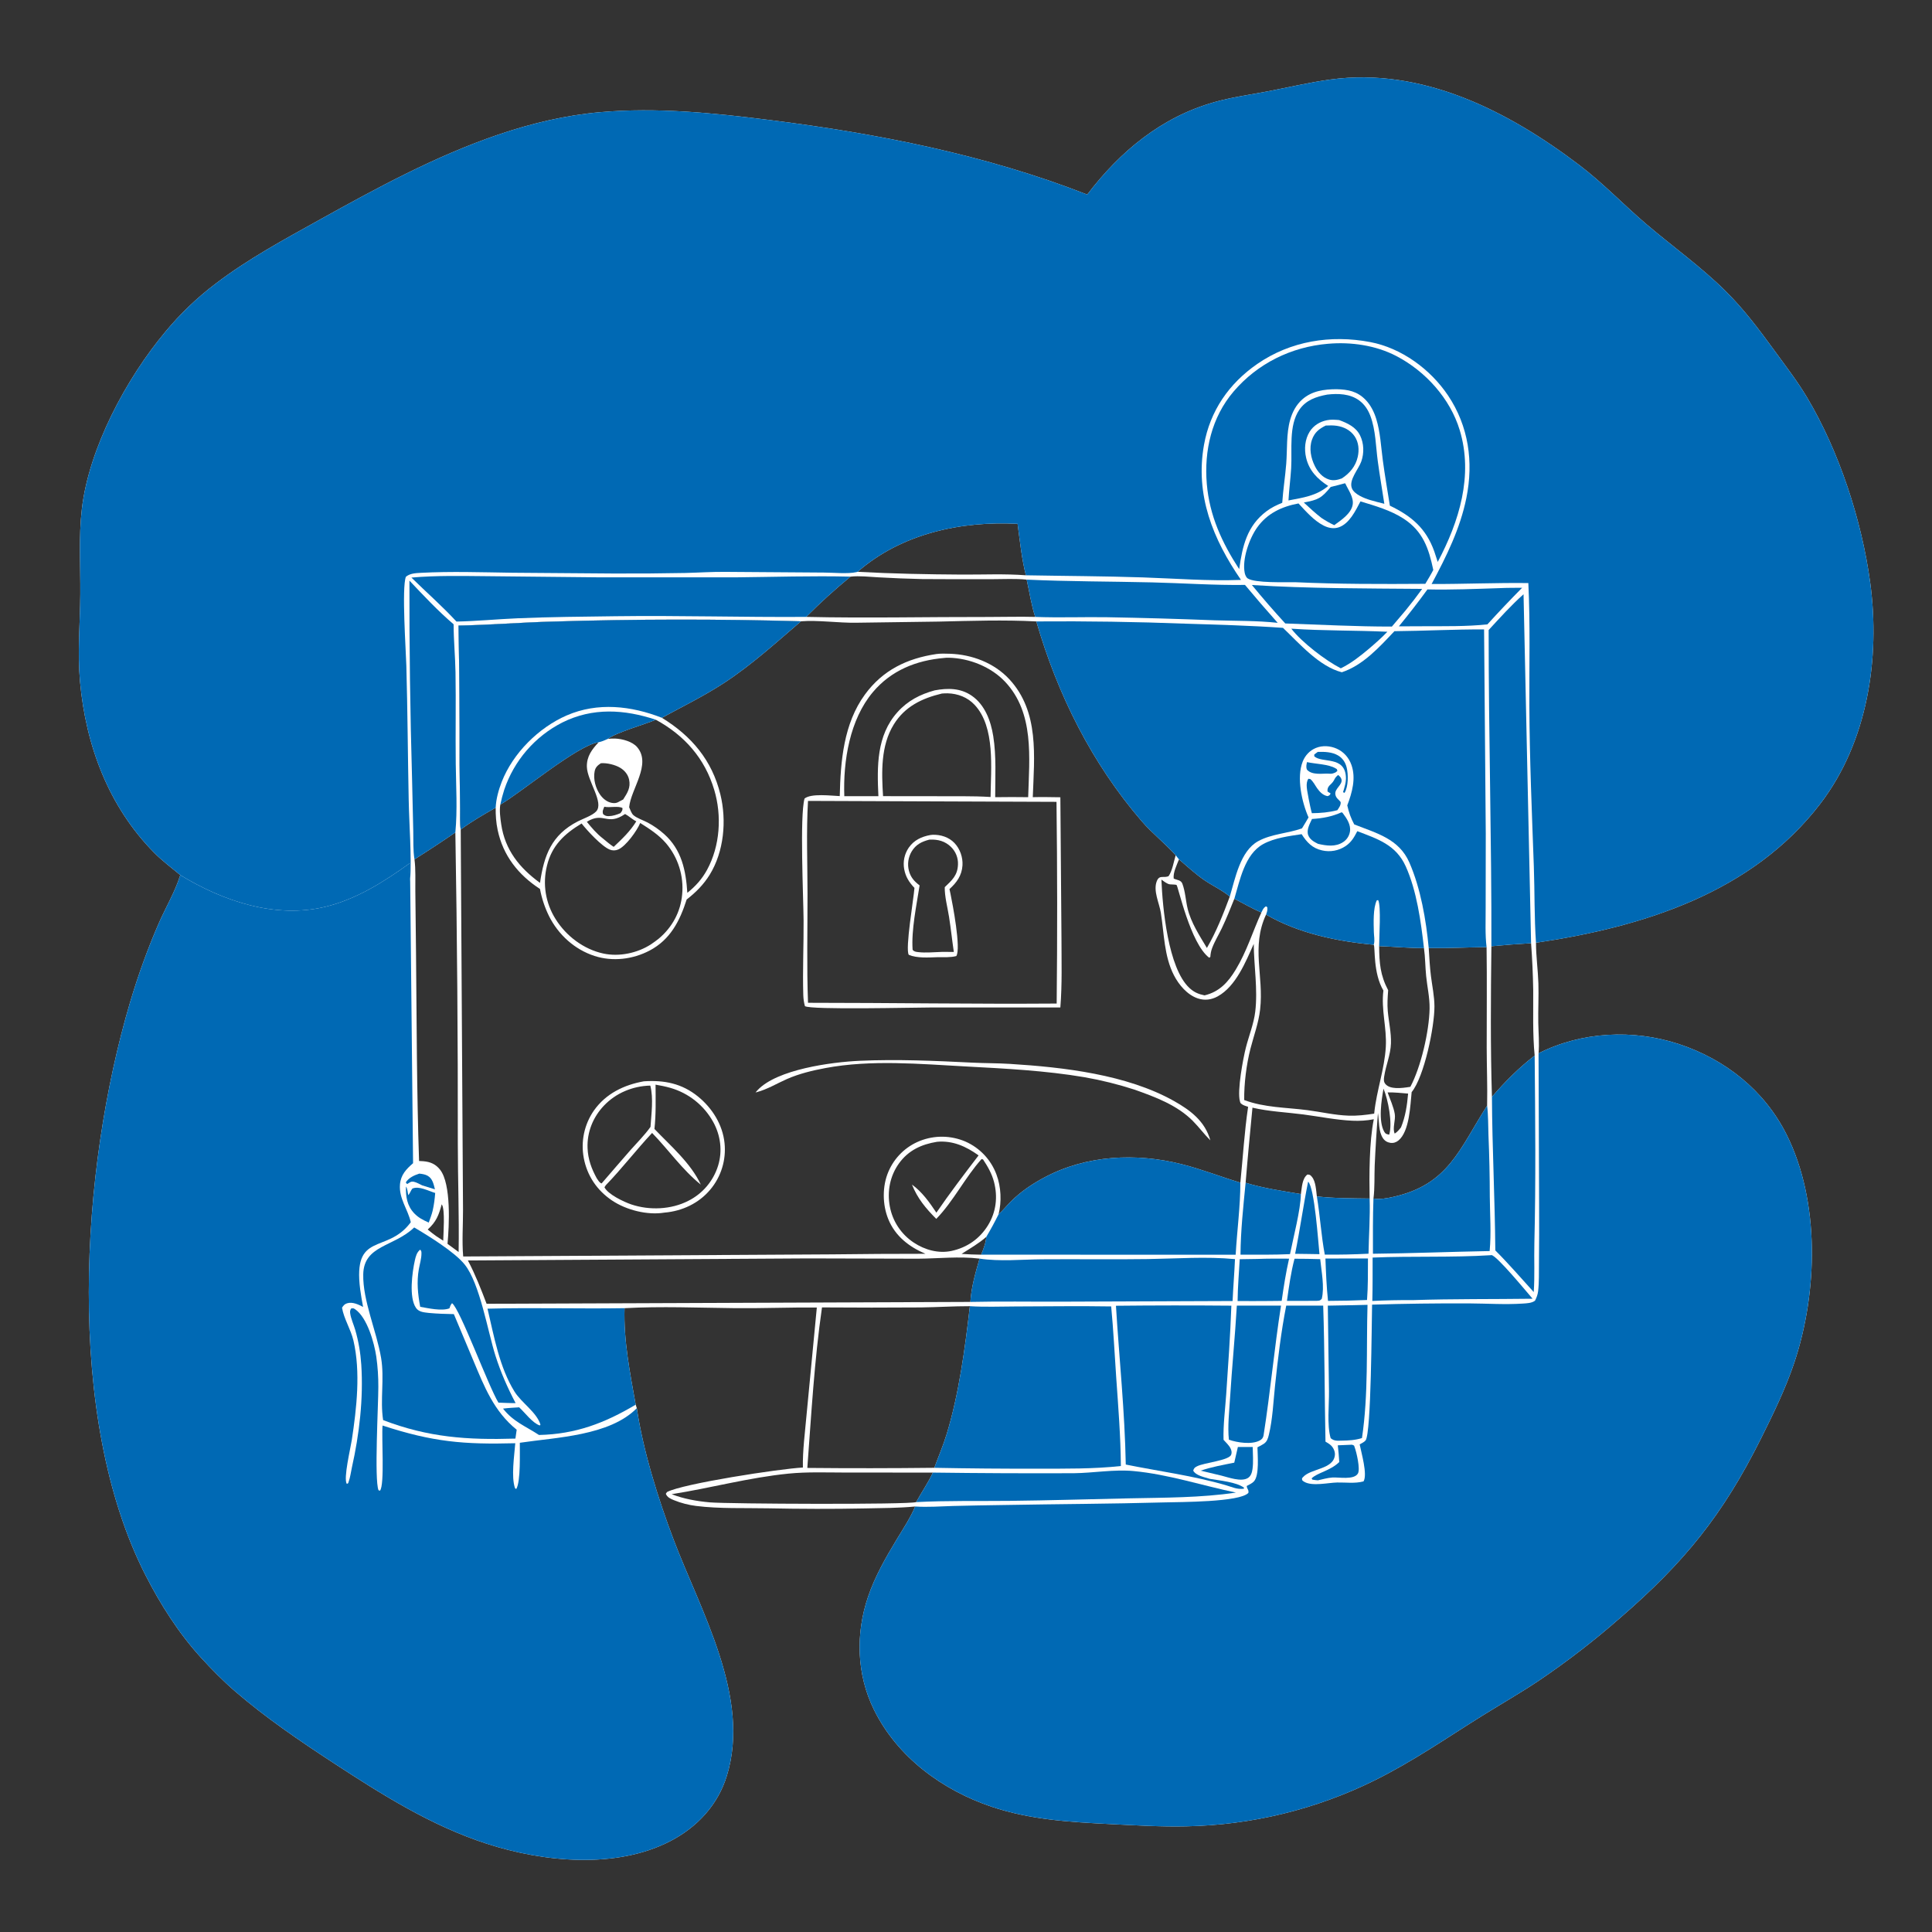 <?xml version="1.0" encoding="utf-8" ?>
<svg xmlns="http://www.w3.org/2000/svg" xmlns:xlink="http://www.w3.org/1999/xlink" width="1024" height="1024">
	<rect width="100%" height="100%" fill="#333333" stroke="none"/>
	<path fill="white" d="M576.252 103.128C593.695 80.236 615.579 62.033 643.718 54.11C652.719 51.575 662.043 50.283 671.219 48.556C682.53 46.426 693.671 43.722 705.093 42.16C753.835 35.494 799.445 58.916 837.139 87.551C849.682 97.08 860.622 108.597 872.601 118.812C886.456 130.626 901.447 141.274 914.407 154.099C924.138 163.728 932.065 174.248 940.094 185.287C946.118 193.571 952.469 201.768 957.725 210.568C974.757 239.085 986.822 275.913 991.245 308.83C996.629 348.895 989.883 393.165 964.882 425.888C928.665 473.29 870.65 491.344 814.105 499.67C814.116 506.932 815.15 513.986 815.376 521.186C815.595 528.157 815.184 535.211 815.32 542.21C815.423 547.473 815.93 553.035 815.46 558.273C838.287 546.768 865.559 545.398 889.717 553.332C914.39 561.434 935.121 577.885 946.862 601.217C964.726 636.715 963.452 684.936 951.053 722.104C946.421 735.991 939.807 749.519 933.281 762.594C913.217 802.792 892.888 827.941 858.933 857.323Q838.28 875.484 815.481 890.864C805.755 897.372 795.539 903.201 785.607 909.39C765.907 921.666 749.594 933.166 728.509 943.672Q725.606 945.106 722.665 946.459Q719.723 947.812 716.746 949.084Q713.768 950.356 710.757 951.546Q707.746 952.735 704.703 953.842Q701.66 954.948 698.588 955.971Q695.516 956.994 692.418 957.932Q689.319 958.87 686.195 959.722Q683.072 960.574 679.926 961.341Q676.78 962.107 673.615 962.787Q670.449 963.466 667.266 964.059Q664.083 964.651 660.885 965.156Q657.687 965.661 654.476 966.078Q651.265 966.495 648.044 966.823Q644.823 967.152 641.594 967.392Q638.365 967.632 635.131 967.783Q631.897 967.935 628.66 967.997C615.205 968.293 601.724 967.456 588.291 966.79C567.046 965.737 546.087 964.479 525.75 957.66C499.549 948.874 475.644 931.385 463.226 906.207C453.987 887.474 453.41 865.916 460.11 846.255C463.772 835.51 469.4 825.632 475.253 815.964C478.699 810.27 482.458 804.616 485.071 798.481C476.195 799.314 467.391 799.306 458.491 799.491C441.281 799.847 424.24 799.777 407.032 799.437C394.4 799.188 381.448 799.735 368.904 798.178C365.096 797.706 360.809 796.629 357.273 795.15C355.434 794.381 353.687 793.694 352.902 791.739L353.526 790.808C361.982 786.337 413.205 778.473 425.547 777.822C425.371 768.905 426.651 759.406 427.433 750.506L432.935 693.007C418.505 692.888 404.064 693.497 389.637 693.351C370.159 693.153 350.467 692.291 331.019 693.362C330.495 710.47 333.921 727.727 336.929 744.508L337.523 746.366C340.879 769.056 348.883 794.526 356.989 815.943C371.351 853.886 398.096 899.565 385.232 941.25C380.47 956.682 369.537 968.424 355.328 975.8C326.507 990.76 288.078 986.938 258.137 977.259C228.518 967.684 202.444 951.195 176.571 934.279C158.841 922.688 140.6 910.254 124.543 896.382C118.138 890.848 112.103 884.698 106.404 878.446C94.716 865.623 85.073 850.432 77.188 835.015C34.116 750.808 42.689 619.841 68.937 531.284C73.163 517.025 78.302 502.697 84.276 489.074C87.838 480.954 92.748 472.695 95.395 464.278C95.445 464.118 95.491 463.957 95.539 463.796C90.843 459.872 86.016 456.311 81.696 451.936C57.522 427.45 45.483 395.121 42.413 361.31C40.994 345.679 42.435 330.602 42.564 314.988C42.687 299.966 41.644 284.707 43.386 269.759C47.142 237.521 66.847 200.74 87.593 175.915Q93.504 168.759 100.208 162.338Q106.911 155.918 114.316 150.321C131.335 137.346 150.253 127.114 168.911 116.743C199.703 99.626 230.688 82.749 264.137 71.345C281.526 65.415 299.831 61.063 318.156 59.46C348.236 56.827 378.055 59.874 407.893 63.609C465.114 70.772 522.375 82.041 576.252 103.128ZM543.753 304.917C541.477 296.103 540.575 286.656 539.344 277.633C509.179 276.055 477.773 282.845 454.572 303.072C472.87 304.078 491.416 304.425 509.748 304.536C521.069 304.605 532.459 304.038 543.753 304.917ZM490.526 664.538C481.833 660.874 474.491 655.166 470.834 646.224C467.661 638.467 467.564 628.754 470.865 621.036Q471.156 620.347 471.482 619.673Q471.807 618.999 472.165 618.341Q472.523 617.684 472.914 617.046Q473.304 616.407 473.725 615.788Q474.147 615.17 474.598 614.573Q475.049 613.976 475.53 613.402Q476.01 612.828 476.518 612.278Q477.027 611.729 477.561 611.205Q478.096 610.682 478.656 610.185Q479.216 609.688 479.8 609.22Q480.384 608.752 480.99 608.313Q481.596 607.874 482.224 607.466Q482.851 607.057 483.497 606.681Q484.144 606.304 484.809 605.96Q485.473 605.615 486.154 605.304Q486.835 604.993 487.53 604.716Q488.252 604.429 488.987 604.178Q489.722 603.926 490.469 603.712Q491.216 603.497 491.972 603.319Q492.728 603.141 493.492 603Q494.256 602.86 495.026 602.757Q495.797 602.654 496.571 602.589Q497.345 602.524 498.121 602.498Q498.898 602.471 499.675 602.482Q500.452 602.494 501.227 602.543Q502.002 602.593 502.774 602.68Q503.546 602.768 504.313 602.893Q505.08 603.019 505.839 603.181Q506.599 603.344 507.35 603.544Q508.101 603.744 508.841 603.981Q509.581 604.217 510.308 604.49Q511.036 604.763 511.749 605.071Q512.454 605.383 513.143 605.73Q513.831 606.076 514.502 606.457Q515.172 606.838 515.822 607.252Q516.473 607.666 517.101 608.112Q517.73 608.558 518.336 609.035Q518.941 609.512 519.522 610.019Q520.103 610.526 520.658 611.061Q521.213 611.597 521.74 612.159Q522.267 612.722 522.766 613.31Q523.264 613.898 523.733 614.51Q524.201 615.123 524.638 615.758Q525.075 616.393 525.479 617.05Q525.884 617.706 526.255 618.382Q526.626 619.057 526.963 619.751Q527.3 620.444 527.602 621.154Q527.903 621.863 528.169 622.587C530.592 629.016 530.954 637 529.243 643.639C531.564 641.565 533.596 639.003 535.812 636.793C541.018 631.6 547.075 627.522 553.548 624.069C575.85 612.17 602.168 610.957 626.41 617.066C636.861 619.699 647.075 623.739 657.414 626.836C658.774 613.433 659.551 599.98 661.523 586.639C660.281 586.201 658.793 585.843 657.808 584.942C657.344 584.518 657.379 584.368 657.188 583.696C655.626 578.229 658.901 560.886 660.34 555.246C661.942 548.968 664.535 542.646 665.302 536.204C666.723 524.283 664.61 512.207 664.51 500.283C660.234 509.83 655.064 522.746 645.429 528.081C642.094 529.927 638.503 530.406 634.864 529.177C629.263 527.284 624.848 522.033 622.201 516.899C616.972 506.761 617.024 494.769 615.259 483.729C614.44 478.6 611.109 472.184 613.117 467.045C614.52 463.455 616.806 465.569 619.38 464.368C621.343 461.598 622.141 456.589 623.133 453.308C617.531 446.988 610.798 441.827 605.237 435.382C578.718 404.651 560.538 368.215 549.274 329.368C532.128 328.463 514.875 329.058 497.722 329.453L453.969 330.059C444.539 330.225 433.491 328.584 424.551 329.302Q358.869 327.442 293.191 329.439C276.472 329.857 259.713 331.263 243.021 331.555Q243.681 368.33 243.576 405.111L243.846 428.312C243.905 432.004 243.617 436.041 244.194 439.664L245.114 593.098L245.409 641.179C245.44 649.352 244.798 657.851 245.499 665.965L441 664.84Q465.762 664.527 490.526 664.538ZM427.896 778.031Q461.554 778.356 495.212 777.969C497.365 772.076 499.888 766.224 501.722 760.229C508.311 738.692 511.463 714.643 514.054 692.311C505.398 692.293 496.746 692.854 488.092 692.967Q461.883 693.159 435.674 692.958C431.607 721.116 430.024 749.681 427.896 778.031ZM659.453 583.043C670.276 587.11 681.695 586.935 693.01 588.411C700.236 589.353 707.435 591.071 714.733 591.316C719.368 591.473 723.786 590.97 728.351 590.246L728.408 589.648C729.637 577.958 733.837 566.644 734.507 554.852C735.085 544.693 731.962 535.282 733.232 525.002C727.691 515.744 728.962 502.087 728.114 500.733C708.799 499 687.932 494.618 671.04 484.736C663.014 502.074 669.931 517.136 667.895 535.004C667.072 542.23 664.542 548.879 662.757 555.869C660.614 564.267 659.35 574.384 659.453 583.043ZM257.904 691.028L514.326 690.04C514.783 682.257 517.046 674.551 519.177 667.089C508.372 665.787 497.392 667.064 486.553 667.136L428.192 666.981L247.996 668.062C251.953 675.567 254.887 683.118 257.904 691.028ZM521.044 614.545L520.264 614.306C511.471 624.124 505.459 636.535 496.248 646.036C490.697 640.472 486.292 635.207 483.356 627.845C488.719 631.701 492.668 637.3 496.306 642.743C503.358 632.458 511.087 622.296 518.672 612.388C512.077 607.641 505.015 604.421 496.664 605.171C488.45 606.506 481.47 609.662 476.445 616.675C471.701 623.295 470.137 631.483 471.619 639.423Q471.753 640.15 471.924 640.87Q472.095 641.59 472.301 642.301Q472.508 643.011 472.75 643.71Q472.992 644.409 473.269 645.095Q473.546 645.781 473.858 646.452Q474.169 647.123 474.514 647.778Q474.858 648.432 475.235 649.069Q475.613 649.705 476.021 650.322Q476.43 650.938 476.869 651.533Q477.309 652.129 477.777 652.701Q478.246 653.273 478.743 653.822Q479.24 654.37 479.764 654.892Q480.288 655.414 480.837 655.91Q481.387 656.405 481.96 656.872Q482.534 657.339 483.131 657.776Q483.727 658.214 484.345 658.621C490.149 662.464 497.411 664.514 504.325 663.017C512.591 661.226 519.296 656.558 523.698 649.363C527.971 642.379 528.91 634.406 526.856 626.479C525.717 622.084 523.537 618.294 521.044 614.545ZM735.755 524.844C735.47 528.546 735.215 532.211 735.549 535.918C736.06 541.603 737.426 547.291 737.235 553.012C737.028 559.225 734.504 564.625 733.63 570.657C733.428 572.05 733.317 573.333 734.239 574.481C735.55 576.113 737.796 576.558 739.782 576.675C742.383 576.829 744.963 576.438 747.523 576.036C753.143 565.477 757.496 546.629 757.712 534.584C757.815 528.779 756.463 523.054 755.888 517.299C755.4 512.42 755.414 507.325 754.729 502.495C746.789 502.544 738.897 501.76 730.969 501.456C731.067 510.436 731.518 516.806 735.755 524.844ZM494.439 780.502L448.158 780.481C438.122 780.476 427.945 780.052 417.953 781.044C396.944 783.129 376.743 788.695 355.994 791.954C362.371 794.438 369.448 795.692 376.252 796.285C385.932 797.128 481.298 797.544 485.59 796.146C488.463 790.882 491.917 785.96 494.439 780.502ZM615.57 466.202C616.162 480.968 619.084 513.132 630.418 523.64C632.897 525.939 635.167 526.885 638.434 527.568C646.31 525.672 650.901 520.635 654.971 513.914C660.836 504.23 663.923 493.831 668.557 483.655C663.687 481.543 658.948 478.804 654.231 476.347C652.146 481.568 650.045 486.821 647.626 491.898C645.967 495.38 643.825 498.864 642.467 502.459C641.87 504.04 641.601 505.509 641.503 507.191L640.908 507.625C630.878 500.056 624.483 469.785 623.573 469.023C623.343 468.831 620.537 468.761 620.132 468.725C618.614 468.59 616.803 467.053 615.57 466.202ZM450.782 305.631Q438.492 315.704 427.284 326.969C459.422 327.701 491.576 326.943 523.724 327.007C532.021 327.023 540.404 326.75 548.692 326.98C546.64 320.704 545.599 313.684 544.163 307.215C538.196 306.605 531.864 306.982 525.853 306.98Q507.325 307.042 488.798 306.917Q477.276 306.664 465.77 306.006C460.873 305.753 455.652 305.104 450.782 305.631ZM520.049 665.004C521.244 661.975 522.519 658.842 522.753 655.571C518.765 659.091 514.12 661.73 509.651 664.589C513.125 664.838 516.567 664.97 520.049 665.004ZM811.505 499.92Q800.972 500.519 790.471 501.527C790.156 528.076 789.931 554.817 790.758 581.347C797.771 573.244 804.908 566.046 813.406 559.481C812.277 548.079 812.716 536.247 812.635 524.789Q812.43 512.338 811.505 499.92ZM234.104 638.347C232.559 644.102 231.224 647.55 226.7 651.676C228.187 652.876 229.654 654.1 231.226 655.187L234.919 657.585C234.991 653.887 235.985 641.061 234.205 638.44C234.179 638.402 234.138 638.378 234.104 638.347ZM663.829 587.089C662.565 600.361 661.279 613.595 660.203 626.89C669.743 629.835 679.67 631.223 689.495 632.882C690.047 629.526 690.074 624.669 692.965 622.518C694.255 622.599 694.431 622.669 695.323 623.733C697.414 626.228 697.553 630.989 697.964 634.131C707.187 635.178 716.659 635.11 725.931 635.251C725.703 623.054 725.706 605.063 728.145 593.221C724.314 593.958 720.697 594.18 716.805 594.007C708.092 593.618 699.453 591.804 690.812 590.684C681.849 589.524 672.64 589.144 663.829 587.089ZM733.286 576.999C732.208 583.077 730.431 594.224 733.7 599.881C734.405 601.102 735.056 601.113 736.31 601.403C738.152 595.229 735.719 582.81 733.286 576.999ZM639.681 502.437C644.693 493.786 648.321 484.568 651.809 475.213C647.89 471.855 642.719 469.504 638.421 466.56C633.648 463.29 629.28 459.258 624.886 455.499C623.739 458.422 621.68 462.487 622.086 465.656C623.844 466.506 625.922 466.355 626.685 468.39C628.245 472.553 628.427 477.257 629.462 481.575C631.23 488.96 635.821 495.99 639.681 502.437ZM735.457 579.015C736.756 582.624 738.65 586.7 739.268 590.492C739.783 593.656 737.887 598.062 739.227 600.828C740.645 599.932 741.511 598.847 742.555 597.549C744.927 591.737 745.782 585.854 746.328 579.624C742.73 579.34 739.065 578.903 735.457 579.015ZM222.118 615.345Q223.247 615.385 224.373 615.474C228.07 615.784 230.917 616.996 233.254 619.966C239.238 627.572 238.064 649.873 237.194 659.263L243.079 663.584C243.407 644.404 242.66 625.216 242.653 606.04Q242.757 523.619 241.351 441.209Q230.655 448.546 219.685 455.467C220.386 460.878 220.064 466.684 220.134 472.147L220.494 504.774C220.87 541.595 220.85 578.552 222.118 615.345ZM787.917 501.985C777.716 502.097 767.443 502.643 757.251 502.473C757.585 507.471 757.809 512.532 758.448 517.501C759.124 522.76 760.258 528.063 760.284 533.379C760.337 544.159 754.878 570.715 748.202 578.845C747.477 585.794 747.092 599.68 741.194 604.488C739.965 605.49 738.502 605.967 736.914 605.73C735.288 605.488 733.949 604.675 733.016 603.306C730.57 599.716 731.016 594.157 730.343 589.972Q729.236 603.849 728.616 617.756C728.392 623.534 728.699 629.552 727.961 635.263C731.533 635.774 735.077 635.14 738.559 634.359C767.714 627.823 773.441 609.171 788.203 586.021C788.424 575.776 787.999 565.525 787.98 555.279C787.948 537.518 788.169 519.743 787.917 501.985Z"/>
	<path fill="#0069B4" d="M576.252 103.128C593.695 80.236 615.579 62.033 643.718 54.11C652.719 51.575 662.043 50.283 671.219 48.556C682.53 46.426 693.671 43.722 705.093 42.16C753.835 35.494 799.445 58.916 837.139 87.551C849.682 97.08 860.622 108.597 872.601 118.812C886.456 130.626 901.447 141.274 914.407 154.099C924.138 163.728 932.065 174.248 940.094 185.287C946.118 193.571 952.469 201.768 957.725 210.568C974.757 239.085 986.822 275.913 991.245 308.83C996.629 348.895 989.883 393.165 964.882 425.888C928.665 473.29 870.65 491.344 814.105 499.67C813.17 486.339 813.446 472.732 812.967 459.355C811.95 430.944 810.713 402.468 810.588 374.038C810.493 352.408 811.088 330.637 810.051 309.034C792.968 308.823 775.88 309.584 758.788 309.536C766.601 294.968 773.928 280.192 777.225 263.844C781.058 244.832 778.405 225.852 767.474 209.578C758.133 195.674 742.807 184.447 726.227 181.3C705.348 177.336 684.011 180.725 666.391 192.895C651.396 203.253 641.392 217.729 638.154 235.734C633.36 262.39 642.902 285.805 657.751 307.365C640.522 308.026 622.983 306.612 605.736 306.036C585.079 305.347 564.417 305.295 543.753 304.917C541.477 296.103 540.575 286.656 539.344 277.633C509.179 276.055 477.773 282.845 454.572 303.072C454.347 303.128 454.123 303.188 453.897 303.24C449.393 304.275 441.41 303.47 436.581 303.471L384.5 303.101C377.417 303.028 370.301 303.515 363.219 303.69Q344.175 304.061 325.128 303.974L271.44 303.56C255.362 303.337 239.022 302.769 222.968 303.618C220.306 303.759 217.221 303.901 215.125 305.712C212.869 311.55 215.142 344.689 215.372 352.935C216.032 376.586 216.136 400.274 216.616 423.931C216.907 438.295 218.194 452.647 217.405 467.027C216.895 463.932 217.086 460.711 217.096 457.58C203.641 467.299 188.851 476.632 172.572 480.58C145.946 487.038 118.275 477.647 95.539 463.796C90.843 459.872 86.016 456.311 81.696 451.936C57.522 427.45 45.483 395.121 42.413 361.31C40.994 345.679 42.435 330.602 42.564 314.988C42.687 299.966 41.644 284.707 43.386 269.759C47.142 237.521 66.847 200.74 87.593 175.915Q93.504 168.759 100.208 162.338Q106.911 155.918 114.316 150.321C131.335 137.346 150.253 127.114 168.911 116.743C199.703 99.626 230.688 82.749 264.137 71.345C281.526 65.415 299.831 61.063 318.156 59.46C348.236 56.827 378.055 59.874 407.893 63.609C465.114 70.772 522.375 82.041 576.252 103.128Z"/>
	<path fill="#0069B4" d="M815.46 558.273C838.287 546.768 865.559 545.398 889.717 553.332C914.39 561.434 935.121 577.885 946.862 601.217C964.726 636.715 963.452 684.936 951.053 722.104C946.421 735.991 939.807 749.519 933.281 762.594C913.217 802.792 892.888 827.941 858.933 857.323Q838.28 875.484 815.481 890.864C805.755 897.372 795.539 903.201 785.607 909.39C765.907 921.666 749.594 933.166 728.509 943.672Q725.606 945.106 722.665 946.459Q719.723 947.812 716.746 949.084Q713.768 950.356 710.757 951.546Q707.746 952.735 704.703 953.842Q701.66 954.948 698.588 955.971Q695.516 956.994 692.418 957.932Q689.319 958.87 686.195 959.722Q683.072 960.574 679.926 961.341Q676.78 962.107 673.615 962.787Q670.449 963.466 667.266 964.059Q664.083 964.651 660.885 965.156Q657.687 965.661 654.476 966.078Q651.265 966.495 648.044 966.823Q644.823 967.152 641.594 967.392Q638.365 967.632 635.131 967.783Q631.897 967.935 628.66 967.997C615.205 968.293 601.724 967.456 588.291 966.79C567.046 965.737 546.087 964.479 525.75 957.66C499.549 948.874 475.644 931.385 463.226 906.207C453.987 887.474 453.41 865.916 460.11 846.255C463.772 835.51 469.4 825.632 475.253 815.964C478.699 810.27 482.458 804.616 485.071 798.481C491.769 798.911 498.54 798.395 505.24 798.196C514.228 797.929 523.23 797.848 532.222 797.684C560.464 797.169 588.766 797.094 616.995 796.309C625.699 796.067 656.994 796.211 661.661 791.276C662.008 789.537 660.885 789.248 660.799 787.594C661.988 786.945 663.708 786.169 664.607 785.175C667.576 781.892 666.524 771.431 666.48 767.095C667.616 766.517 668.802 765.937 669.861 765.226C671.539 764.099 672.053 762.419 672.506 760.551C674.542 752.158 674.895 742.964 675.805 734.361C677.308 720.16 678.972 706.03 681.727 692.009L701.319 692.02C702.128 716.023 702.037 740.078 702.531 764.093C703.504 764.668 704.606 765.299 705.43 766.078C706.712 767.292 707.658 769.292 707.527 771.077C706.953 778.884 694.776 778.201 690.619 782.921C689.913 783.723 690.111 783.342 690.162 784.501C690.651 784.971 690.687 785.053 691.361 785.435C695.663 787.87 703.975 785.849 708.756 785.755C713.496 785.662 718.022 786.404 722.691 785.173C724.935 781.571 721.475 769.792 720.653 765.563C721.581 765.021 723.159 764.29 723.804 763.435C726.802 759.461 726.989 700.965 727.233 691.489Q752.982 690.717 778.742 690.829C788.144 690.879 797.738 691.547 807.117 690.919C809.221 690.778 811.924 690.706 813.607 689.364C814.433 687.7 815.023 686.178 815.24 684.321C815.799 679.538 815.618 674.492 815.683 669.677Q815.846 654.269 815.761 638.86L815.46 558.273Z"/>
	<path fill="#0069B4" d="M95.539 463.796C118.275 477.647 145.946 487.038 172.572 480.58C188.851 476.632 203.641 467.299 217.096 457.58C217.086 460.711 216.895 463.932 217.405 467.027L218.935 616.524C215.285 619.684 212.426 622.687 211.995 627.783C211.365 635.219 216.173 640.918 217.724 647.798L217.288 648.375C204.725 664.701 186.988 652.565 190.896 683.336C191.293 686.468 191.888 689.59 192.446 692.697C189.994 691.419 186.832 689.875 183.977 690.771C182.555 691.218 182.075 691.942 181.28 693.1C182.246 698.98 185.95 704.605 187.324 710.496C191.208 727.157 189.018 746.367 186.472 763.171C185.807 767.56 181.909 783.687 183.814 786.482C184.748 786.058 184.413 786.397 184.816 785.276C185.677 782.885 185.956 780.262 186.511 777.787C190.45 760.232 192.666 741.295 191.483 723.294C191.069 716.998 190.037 710.961 188.289 704.899C187.477 702.082 186.03 699.04 185.616 696.165C185.451 695.018 185.572 694.59 186.034 693.585C187.12 693.35 187.274 693.276 188.249 693.949C194.664 698.375 198.359 711.703 199.442 719.031Q200.582 727.083 200.525 735.216C200.548 744.008 198.324 784.395 200.625 789.858L201.4 790.097C203.963 787.008 202.164 761.779 202.764 755.559C229.448 764.289 245.792 765.666 273.109 764.946C272.608 771.507 270.837 782.795 272.99 788.824L273.622 789.219C276.061 785.201 275.44 769.918 275.521 764.699C294.771 761.802 323.066 761.065 337.523 746.366C340.879 769.056 348.883 794.526 356.989 815.943C371.351 853.886 398.096 899.565 385.232 941.25C380.47 956.682 369.537 968.424 355.328 975.8C326.507 990.76 288.078 986.938 258.137 977.259C228.518 967.684 202.444 951.195 176.571 934.279C158.841 922.688 140.6 910.254 124.543 896.382C118.138 890.848 112.103 884.698 106.404 878.446C94.716 865.623 85.073 850.432 77.188 835.015C34.116 750.808 42.689 619.841 68.937 531.284C73.163 517.025 78.302 502.697 84.276 489.074C87.838 480.954 92.748 472.695 95.395 464.278C95.445 464.118 95.491 463.957 95.539 463.796Z"/>
	<path fill="#0069B4" d="M258.391 693.627C282.594 692.977 306.816 693.758 331.019 693.362C330.495 710.47 333.921 727.727 336.929 744.508C320.513 754.264 305.034 760.167 285.675 760.568C278.558 755.892 272.067 753.572 266.616 746.597C269.453 746.227 272.312 746.092 275.166 745.91C278.259 748.75 282.137 754.161 286.083 755.529L286.457 755.083C284.444 748.516 276.342 743.458 272.697 737.571C264.671 724.61 261.867 708.312 258.391 693.627Z"/>
	<path fill="white" d="M496.282 346.654C498.566 346.341 501.126 346.43 503.432 346.504C515.108 346.874 526.902 351.325 534.952 359.997C550.96 377.24 548.161 400.983 547.397 422.519C552.267 422.383 557.145 422.507 562.016 422.568L562.6 497.177C562.605 509.374 562.996 521.815 562.007 533.973L492.75 533.993C484.919 533.978 429.705 535.336 426.63 533.278C426.076 531.326 425.82 529.362 425.759 527.335C425.366 514.252 426.008 500.987 425.916 487.871C425.831 475.786 423.828 432.432 426.419 423.253C429.896 420.388 440.585 421.767 445.088 421.948C445.514 403.433 447.128 383.564 458.432 368.105C467.897 355.161 480.724 348.98 496.282 346.654ZM428.266 531.502C472.181 531.504 516.153 532.227 560.059 531.905Q560.631 478.448 559.965 424.992L428.255 424.498C427.323 440.789 427.981 457.403 428.001 473.728C428.024 492.938 427.545 512.31 428.266 531.502ZM499.227 367.588C488.682 370.102 479.572 374.471 473.7 384.011C466.761 395.282 467.239 409.286 468.038 421.979L496.184 422.01C505.744 422.111 515.491 421.809 525.023 422.424C525.165 407.409 527.643 385.368 516.546 373.561C512.802 369.579 507.677 367.608 502.252 367.473C501.244 367.448 500.232 367.515 499.227 367.588ZM500.335 348.737C485.614 350.019 472.39 355.303 462.666 366.817C450.359 381.39 446.828 403.405 447.502 421.997L465.571 421.988C464.838 406.272 464.517 389.871 475.702 377.428C481.115 371.405 487.666 368.016 495.395 365.905C502.285 364.631 509.062 364.611 515.085 368.776C522.056 373.597 525.169 382.161 526.446 390.202C528.12 400.742 527.479 411.876 527.468 422.53Q536.21 422.393 544.953 422.523C545.554 401.665 548.33 377.908 532.709 361.335C525.269 353.441 513.711 348.84 502.925 348.611C502.074 348.593 501.178 348.608 500.335 348.737Z"/>
	<path fill="white" d="M493.157 442.57C493.663 442.506 493.874 442.465 494.355 442.451C498.585 442.327 502.912 443.696 505.871 446.797C508.829 449.898 510.405 454.416 510.133 458.681C509.794 464.018 507.067 467.795 503.235 471.23Q503.519 472.468 503.776 473.712C504.869 479.015 509.457 502.799 506.857 506.73C503.745 507.56 500.097 507.293 496.875 507.331C492.16 507.49 486.038 507.929 481.682 506.084C479.656 503.194 484.301 476.078 484.685 470.61C481.887 467.696 479.97 464.696 479.24 460.659Q479.103 459.924 479.04 459.18Q478.976 458.435 478.985 457.688Q478.995 456.941 479.077 456.199Q479.16 455.456 479.315 454.725Q479.47 453.994 479.697 453.282Q479.923 452.57 480.217 451.883Q480.512 451.197 480.873 450.542Q481.234 449.888 481.657 449.272C484.478 445.247 488.456 443.417 493.157 442.57ZM487.41 469.275C485.79 479.74 482.974 492.88 483.703 503.398C484.476 504.39 485.37 504.479 486.579 504.629C490.613 505.129 495.215 504.632 499.293 504.525L505.545 504.537C504.632 498.35 503.985 492.133 503.011 485.953C502.228 480.985 500.647 475.2 500.736 470.215C504.614 466.491 507.552 463.958 507.746 458.207Q507.774 457.561 507.734 456.915Q507.694 456.27 507.586 455.632Q507.478 454.994 507.304 454.371Q507.13 453.748 506.891 453.147Q506.652 452.546 506.352 451.973Q506.051 451.401 505.692 450.863Q505.333 450.325 504.919 449.828Q504.505 449.331 504.041 448.88C500.907 445.83 497.13 444.822 492.854 445.02C492.719 445.026 492.585 445.041 492.45 445.052C488.442 446.114 485.413 447.636 483.198 451.298Q482.859 451.866 482.578 452.465Q482.296 453.064 482.076 453.688Q481.855 454.312 481.697 454.955Q481.539 455.598 481.446 456.253Q481.352 456.908 481.324 457.569Q481.295 458.23 481.333 458.891Q481.37 459.552 481.472 460.206Q481.575 460.86 481.741 461.5C482.659 464.988 484.586 467.175 487.41 469.275Z"/>
	<path fill="white" d="M341.273 573.118C352.065 572.405 361.393 574.232 369.97 581.189C377.495 587.294 383.025 596.105 384.021 605.858Q384.107 606.68 384.151 607.506Q384.195 608.332 384.198 609.159Q384.201 609.986 384.163 610.812Q384.125 611.638 384.045 612.461Q383.965 613.284 383.844 614.102Q383.724 614.92 383.562 615.731Q383.4 616.542 383.198 617.344Q382.996 618.146 382.755 618.936Q382.513 619.727 382.232 620.505Q381.95 621.282 381.631 622.045Q381.311 622.807 380.953 623.553Q380.596 624.299 380.202 625.026Q379.807 625.752 379.377 626.458Q378.947 627.164 378.482 627.848Q378.017 628.532 377.518 629.192Q377.019 629.851 376.488 630.485C370.374 637.805 361.538 641.931 352.123 642.718C343.101 644.201 331.869 641.33 324.346 636.254C316.426 630.911 311.168 623.166 309.412 613.756Q309.258 612.944 309.145 612.126Q309.032 611.307 308.96 610.484Q308.888 609.661 308.856 608.835Q308.825 608.009 308.835 607.183Q308.845 606.357 308.896 605.532Q308.947 604.708 309.038 603.886Q309.13 603.065 309.263 602.25Q309.395 601.434 309.568 600.626Q309.741 599.818 309.954 599.02Q310.167 598.221 310.419 597.434Q310.671 596.648 310.962 595.874Q311.254 595.101 311.583 594.343Q311.912 593.585 312.278 592.844Q312.645 592.104 313.047 591.382Q313.45 590.661 313.888 589.96Q314.327 589.26 314.799 588.582C321.118 579.636 330.723 574.997 341.273 573.118ZM371.43 627.863C361.605 619.97 354.373 609.473 345.628 600.483C337.196 609.483 329.641 619.357 321.085 628.195L320.378 629.276C322.216 633.048 330.698 637.055 334.65 638.385C344.242 641.612 355.72 641.115 364.779 636.488Q365.482 636.136 366.167 635.749Q366.851 635.362 367.515 634.941Q368.179 634.52 368.821 634.066Q369.463 633.612 370.082 633.126Q370.7 632.64 371.293 632.124Q371.886 631.607 372.453 631.062Q373.019 630.516 373.557 629.943Q374.095 629.37 374.604 628.77Q375.112 628.17 375.59 627.545Q376.068 626.921 376.513 626.273Q376.959 625.625 377.371 624.955Q377.783 624.286 378.162 623.596Q378.54 622.907 378.883 622.199Q379.225 621.491 379.532 620.767Q379.839 620.043 380.109 619.305Q380.379 618.566 380.611 617.815C383.002 610.058 381.925 601.795 378.051 594.73Q377.601 593.913 377.111 593.118Q376.622 592.324 376.093 591.555Q375.565 590.786 375 590.044Q374.434 589.302 373.833 588.588Q373.232 587.875 372.596 587.192Q371.96 586.509 371.291 585.859Q370.623 585.208 369.923 584.591Q369.223 583.974 368.494 583.392Q367.764 582.81 367.007 582.265Q366.25 581.72 365.467 581.213Q364.684 580.706 363.876 580.238Q363.069 579.77 362.24 579.342Q361.411 578.915 360.561 578.529Q359.712 578.142 358.845 577.798Q357.977 577.454 357.094 577.154Q356.211 576.853 355.314 576.596C352.733 575.856 350.102 575.339 347.458 574.891C347.501 582.724 347.727 590.569 346.868 598.368C355.445 607.352 366.157 616.479 371.43 627.863ZM316.302 624.54C317.07 625.584 317.619 626.829 318.863 627.247C323.989 621.375 328.996 615.412 334.162 609.572C337.692 605.581 341.694 601.623 344.776 597.282C345.232 590.433 346.4 582.144 344.695 575.477L344.495 575.39C335.316 575.651 326.481 579.305 320.11 585.999C314.305 592.099 311.081 600.074 311.418 608.524C311.653 614.427 313.487 619.416 316.302 624.54Z"/>
	<path fill="white" d="M455.627 562.242C475.561 561.365 495.335 562.219 515.232 563.216C521.945 563.553 528.676 563.475 535.386 563.892C563.619 565.647 597.23 569.492 622.249 583.567C631.064 588.526 638.688 594.313 641.512 604.413C638.241 601.176 635.501 597.428 632.259 594.156C623.883 585.704 612.382 581.472 601.401 577.555Q588.328 573.317 574.792 570.944C554.094 567.441 532.952 566.371 512.019 565.247C487.527 563.932 461.743 561.552 437.488 566.095C430.568 567.391 423.569 569.073 417.1 571.912C411.846 574.218 406.671 577.394 401.112 578.86L400.453 579.027C400.801 578.618 401.146 578.206 401.513 577.814C411.846 566.762 440.728 562.925 455.627 562.242Z"/>
	<path fill="#0069B4" d="M549.274 329.368Q588.92 329.055 628.539 330.567C645.713 331.115 662.868 331.552 680.011 332.778C688.702 341.075 699.223 353.261 711.194 356.313C722.413 352.637 731.169 342.906 739.066 334.547C754.904 334.408 770.765 333.53 786.594 333.602L787.486 441.882L787.428 481.343C787.458 488.121 787.092 495.273 787.917 501.985C777.716 502.097 767.443 502.643 757.251 502.473C755.875 487.674 752.983 470.884 747.024 457.225C741.496 444.551 729.649 441.646 717.78 436.962C716.007 433.689 714.866 430.478 714.084 426.851C716.65 420.138 718.804 412.426 716.272 405.369C714.907 401.566 712.201 398.463 708.489 396.81C705.062 395.283 700.953 394.994 697.445 396.432C694.192 397.765 691.755 400.385 690.464 403.637C687.099 412.109 689.996 425.22 693.55 433.241C692.449 435.202 691.24 437.116 690.084 439.046C682.544 441.762 673.982 441.938 666.87 445.831C657.338 451.049 654.7 465.618 651.809 475.213C647.89 471.855 642.719 469.504 638.421 466.56C633.648 463.29 629.28 459.258 624.886 455.499L623.133 453.308C617.531 446.988 610.798 441.827 605.237 435.382C578.718 404.651 560.538 368.215 549.274 329.368Z"/>
	<path fill="white" d="M243.021 331.555C259.713 331.263 276.472 329.857 293.191 329.439Q358.869 327.442 424.551 329.302C411.344 340.589 398.461 352.351 383.893 361.892C373.194 368.899 361.985 374.328 350.816 380.449C366.49 390.081 377.378 402.897 381.818 421.061C385.207 434.93 383.735 451.373 376.128 463.669C372.913 468.864 368.748 473.038 363.944 476.761C360.323 488.131 355.255 498.062 344.294 503.821C335.435 508.476 324.738 509.785 315.144 506.685C304.505 503.248 295.909 495.394 290.945 485.46Q289.283 482.06 288.09 478.469Q286.897 474.878 286.195 471.159C274.702 463.701 266.627 453.471 263.766 439.908C262.931 435.953 262.672 432.115 262.724 428.081C256.418 431.684 250.04 435.343 244.194 439.664C243.617 436.041 243.905 432.004 243.846 428.312L243.576 405.111Q243.681 368.33 243.021 331.555ZM349.239 497.427C356.31 491.457 360.746 483.303 361.562 474.046Q361.647 473.14 361.687 472.231Q361.726 471.321 361.721 470.411Q361.715 469.501 361.664 468.593Q361.613 467.684 361.517 466.779Q361.421 465.874 361.28 464.975Q361.139 464.076 360.954 463.185Q360.768 462.294 360.539 461.413Q360.309 460.532 360.036 459.664Q359.763 458.796 359.447 457.942Q359.131 457.089 358.773 456.252Q358.415 455.416 358.016 454.598Q357.616 453.78 357.177 452.983Q356.737 452.186 356.259 451.412Q355.78 450.638 355.264 449.888Q354.748 449.139 354.194 448.416Q353.641 447.693 353.053 446.999C349.107 442.415 344.378 439.408 339.32 436.199C337.635 440.309 331.761 448.493 327.666 450.249C326.195 450.879 324.638 450.897 323.149 450.291C318.861 448.546 311.175 440.182 308.262 436.467C299.151 441.959 292.509 448.128 289.916 458.796Q289.691 459.691 289.512 460.596Q289.333 461.501 289.2 462.414Q289.067 463.327 288.98 464.245Q288.893 465.164 288.854 466.085Q288.814 467.007 288.821 467.93Q288.828 468.852 288.881 469.773Q288.935 470.694 289.036 471.611Q289.136 472.528 289.283 473.439Q289.43 474.35 289.622 475.252Q289.815 476.155 290.054 477.046Q290.292 477.937 290.575 478.815Q290.858 479.693 291.186 480.556Q291.513 481.418 291.884 482.263Q292.255 483.108 292.668 483.933Q293.081 484.757 293.536 485.56Q293.99 486.363 294.485 487.142C300.074 496.114 309.347 503.129 319.736 505.384C328.193 507.22 337.879 505.17 345.09 500.472C346.526 499.535 347.886 498.479 349.239 497.427ZM322.123 391.64C323.415 391.505 324.695 391.401 325.995 391.452C329.837 391.604 335.153 393.007 337.707 396.002C345.455 405.084 334.336 418.245 333.464 427.842C333.977 429.03 334.673 431.065 335.618 431.955C337.338 433.575 341.07 434.796 343.27 435.968C346.371 437.62 349.389 439.73 352.01 442.07C361.296 450.357 363.533 461.33 364.301 473.222C368.64 469.741 372.076 465.937 374.746 461.044C381.665 448.367 382.664 432.353 378.554 418.624C373.55 401.905 362.788 389.76 347.624 381.487C341.404 384.059 326.678 388.201 322.123 391.64ZM320.295 427.584C319.685 429.192 319.156 429.809 319.654 431.489C320.617 432.348 321.392 432.608 322.668 432.57C324.894 432.503 326.794 431.852 328.828 431.006C329.648 429.863 329.958 429.688 329.945 428.306C327.883 426.982 323.065 428.232 320.295 427.584ZM331.317 431.438C321.596 438.053 320.071 429.961 311.046 435.573C313.603 438.754 316.241 441.846 319.482 444.36C321.365 445.888 323.224 447.55 325.27 448.853C329.813 444.553 333.945 440.702 337.253 435.328C335.047 434.256 333.392 432.55 331.317 431.438ZM286.216 467.94C288.356 453.289 292.307 442.543 306.202 435.376C308.964 433.951 313.901 432.304 315.988 430.068C320.318 425.427 311.226 413.847 311.052 406.4C310.923 400.891 313.747 397.18 317.321 393.384C306.033 395.037 277.02 419.461 265.176 426.471C264.619 429.527 265.194 433.791 265.652 436.882C267.676 450.547 275.345 460.014 286.216 467.94ZM330.293 423.753C332.505 420.278 334.368 417.492 333.428 413.169C332.853 410.524 331.079 408.378 328.797 406.985C326.116 405.348 321.64 404.258 318.474 404.53C316.733 405.692 315.598 406.658 315.166 408.831C314.351 412.936 315.703 417.835 318.083 421.215C319.569 423.325 321.777 425.133 324.387 425.565C327.206 426.032 327.951 424.771 330.293 423.753Z"/>
	<path fill="#0069B4" d="M243.021 331.555C259.713 331.263 276.472 329.857 293.191 329.439Q358.869 327.442 424.551 329.302C411.344 340.589 398.461 352.351 383.893 361.892C373.194 368.899 361.985 374.328 350.816 380.449C334.567 374.081 316.78 372.069 300.394 379.178C285.504 385.637 271.893 399.177 265.956 414.33C264.279 418.61 262.925 423.476 262.724 428.081C256.418 431.684 250.04 435.343 244.194 439.664C243.617 436.041 243.905 432.004 243.846 428.312L243.576 405.111Q243.681 368.33 243.021 331.555Z"/>
	<path fill="#0069B4" d="M265.176 426.471Q266.011 422.467 267.257 418.571Q267.738 417.142 268.288 415.738Q268.838 414.334 269.455 412.958Q270.072 411.582 270.755 410.238Q271.438 408.893 272.185 407.584Q272.932 406.274 273.742 405.002Q274.552 403.73 275.422 402.499Q276.292 401.267 277.221 400.079Q278.15 398.892 279.135 397.75Q280.121 396.609 281.16 395.516Q282.199 394.424 283.291 393.383Q284.382 392.342 285.522 391.355Q286.662 390.368 287.848 389.438Q289.035 388.508 290.265 387.635Q291.495 386.764 292.766 385.952Q294.037 385.141 295.346 384.392Q296.655 383.643 297.998 382.958C314.112 374.892 330.953 375.952 347.624 381.487C341.404 384.059 326.678 388.201 322.123 391.64C320.532 392.347 319.04 393.06 317.321 393.384C306.033 395.037 277.02 419.461 265.176 426.471Z"/>
	<path fill="#0069B4" d="M703.863 182.21C716.053 181.136 729.18 183.018 740.098 188.712C755.51 196.748 768.606 211.199 773.682 227.973C780.961 252.027 773.409 276.416 762.022 297.842Q761.167 295.051 760.211 292.294C755.827 280.014 748.146 273.526 736.655 268.004C735.374 259.984 733.985 251.955 732.912 243.903C731.947 236.667 731.613 229.121 729.464 222.115C728.317 218.377 726.549 214.781 723.813 211.945C719.383 207.352 714.451 206.436 708.375 206.288C701.798 206.329 695.378 207.133 690.238 211.693C686.977 214.585 684.975 218.405 683.8 222.558C681.728 229.882 682.323 238.186 681.732 245.763C681.191 252.69 680.07 259.535 679.616 266.484C676.634 267.705 673.937 268.972 671.348 270.912C660.888 278.751 658.547 289.395 656.793 301.651C647.682 287.654 641.062 273.332 639.634 256.511C638.137 238.871 642.182 221.17 653.834 207.515C666.535 192.629 684.423 183.832 703.863 182.21Z"/>
	<path fill="#0069B4" d="M514.054 692.311C522.007 692.82 530.14 692.468 538.112 692.45C555.043 692.411 572.02 692.152 588.946 692.431C590.144 704.888 590.742 717.436 591.606 729.923C592.691 745.611 593.978 761.29 594.081 777.023C579.419 778.613 564.723 778.416 549.998 778.429Q522.603 778.495 495.212 777.969C497.365 772.076 499.888 766.224 501.722 760.229C508.311 738.692 511.463 714.643 514.054 692.311Z"/>
	<path fill="#0069B4" d="M219.53 650.575C227.086 655.02 241.052 663.629 246.328 670.266C254.365 680.375 258.55 705.799 262.599 718.554C265.395 727.358 268.989 735.512 273.279 743.667C270.254 743.704 267.202 743.527 264.177 743.429C258.799 734.572 243.833 693.734 239.591 690.711C238.756 691.694 238.622 692.251 238.203 693.453C234.091 695.02 227.01 693.386 222.715 692.642C221.463 685.898 220.799 679.506 221.986 672.717C222.451 670.06 223.393 667.066 223.377 664.382C223.371 663.412 223.381 663.053 222.7 662.343C220.931 663.734 220.38 665.806 219.901 667.933C218.477 674.263 216.638 687.684 220.507 693.245C222.082 695.51 224.902 695.573 227.38 695.89C231.777 696.299 236.144 696.428 240.555 696.515L250.913 721.192C256.762 735.118 261.791 748.015 273.856 757.787L273.174 762.488C247.677 763.262 227.115 761.889 203.064 752.678C201.39 741.854 203.843 730.814 201.998 719.794C199.582 705.366 192.227 689.391 192.526 675.404C192.857 659.879 208.75 660.948 219.53 650.575Z"/>
	<path fill="#0069B4" d="M529.243 643.639C531.564 641.565 533.596 639.003 535.812 636.793C541.018 631.6 547.075 627.522 553.548 624.069C575.85 612.17 602.168 610.957 626.41 617.066C636.861 619.699 647.075 623.739 657.414 626.836C657.419 639.471 655.635 652.387 654.932 665.026L520.049 665.004C521.244 661.975 522.519 658.842 522.753 655.571C525.092 651.649 527.215 647.736 529.243 643.639Z"/>
	<path fill="#0069B4" d="M591.476 692.08Q622.062 691.761 652.648 692.028C652.078 707.736 650.972 723.51 649.9 739.195C649.359 747.12 648.273 755.191 648.502 763.13C649.698 764.468 651.581 766.195 652.29 767.84C652.747 768.899 652.986 769.914 652.55 771.022C651.325 774.137 638.293 775.211 634.486 777.151C633.242 777.786 632.813 778.145 632.427 779.472C633.882 782.137 638.502 782.959 641.21 783.819C646.222 784.704 655.425 785.485 659.394 788.55L659.183 789.065C655.605 789.498 653.075 788.17 649.736 787.194C632.505 782.159 614.27 779.805 596.681 776.237C596.173 748.186 593.201 720.08 591.476 692.08Z"/>
	<path fill="#0069B4" d="M218.06 306.13C231.441 304.957 244.9 305.287 258.315 305.396L317.198 305.997L389.694 306.007C410.045 305.808 430.434 305.136 450.782 305.631Q438.492 315.704 427.284 326.969C393.579 327.205 359.865 326.155 326.146 326.614C308.896 326.848 291.594 326.966 274.359 327.703C263.557 328.165 252.748 329.229 241.941 329.44C234.411 321.299 225.98 313.904 218.06 306.13Z"/>
	<path fill="#0069B4" d="M719.393 440.549C730.213 444.67 739.89 447.744 745.059 459.172C750.909 472.107 753.116 488.445 754.729 502.495C746.789 502.544 738.897 501.76 730.969 501.456C730.944 496.872 732.106 480.123 730.449 477.071L729.732 477.205C727.695 481.338 728.05 489.411 728.174 494.042C728.224 495.92 728.679 498.257 728.271 500.087C728.222 500.304 728.166 500.518 728.114 500.733C708.799 499 687.932 494.618 671.04 484.736C671.568 483.325 671.89 482.404 671.701 480.857L670.953 480.348C669.534 481.315 669.313 482.138 668.557 483.655C663.687 481.543 658.948 478.804 654.231 476.347C657.166 466.531 659.726 452.816 669.459 447.415C675.428 444.102 683.235 443.142 689.895 442.126C692.612 446.417 695.563 449.592 700.771 450.741Q701.56 450.922 702.364 451.021Q703.167 451.121 703.977 451.139Q704.786 451.156 705.593 451.092Q706.4 451.027 707.197 450.882Q707.993 450.736 708.771 450.51Q709.548 450.284 710.299 449.98Q711.049 449.676 711.765 449.298Q712.481 448.92 713.155 448.471C716.283 446.353 717.689 443.827 719.393 440.549Z"/>
	<path fill="#0069B4" d="M807.51 314.965L811.505 499.92Q800.972 500.519 790.471 501.527C790.619 445.666 788.989 389.788 789.014 333.918C794.999 327.45 800.915 320.821 807.51 314.965Z"/>
	<path fill="#0069B4" d="M721.079 265.748C728.854 268.115 737.101 270.451 743.963 274.918C754.214 281.59 757.276 290.668 759.67 302.093C758.372 304.606 756.888 307.013 755.438 309.44C732.409 309.594 709.452 309.628 686.443 308.584C681.274 308.514 665.072 309.127 661.294 306.561C660.456 305.992 659.935 304.649 659.733 303.678C658.249 296.529 662.097 285.576 666.24 279.697C671.596 272.095 679.342 268.509 688.228 266.834C692.136 271.02 696.398 275.954 701.587 278.583C704.089 279.851 706.874 280.414 709.587 279.48C715.254 277.528 718.457 270.668 721.079 265.748Z"/>
	<path fill="#0069B4" d="M519.177 667.089C529.916 668.713 541.528 667.535 552.372 667.447C571.023 667.296 589.679 667.607 608.329 667.329C623.483 667.103 639.495 665.921 654.568 667.363C654.245 674.771 653.631 682.16 653.295 689.566L562.141 689.91C546.22 689.965 530.24 689.683 514.326 690.04C514.783 682.257 517.046 674.551 519.177 667.089Z"/>
	<path fill="#0069B4" d="M217.009 307.747C224.587 315.748 232.031 323.722 240.423 330.894C240.435 339.379 241.28 347.835 241.425 356.318C241.7 372.488 241.36 388.694 241.558 404.876C241.705 416.909 242.494 429.216 241.351 441.209Q230.655 448.546 219.685 455.467C218.879 450.703 219.153 445.257 219.035 440.405L218.41 413.146Q216.883 360.457 217.009 307.747Z"/>
	<path fill="#0069B4" d="M788.203 586.021C788.83 591.152 788.738 596.445 788.917 601.611Q789.605 617.984 789.626 634.371C789.698 643.905 790.442 653.573 789.543 663.086C768.926 663.462 748.303 664.294 727.687 664.512C727.681 654.758 727.602 645.012 727.961 635.263C731.533 635.774 735.077 635.14 738.559 634.359C767.714 627.823 773.441 609.171 788.203 586.021Z"/>
	<path fill="#0069B4" d="M544.163 307.215C566.273 308.233 588.518 308.154 610.654 308.679C627.012 309.066 643.522 310.246 659.869 310.02Q668.358 320.222 677.204 330.115C666.188 328.917 654.832 329.12 643.753 328.769Q615.053 327.638 586.336 327.134C573.788 326.972 561.235 327.455 548.692 326.98C546.64 320.704 545.599 313.684 544.163 307.215Z"/>
	<path fill="#0069B4" d="M813.406 559.481C813.711 592.614 814.057 625.916 813.245 659.039C813.033 667.647 813.513 676.225 812.91 684.823C806.198 677.441 799.606 669.787 792.546 662.745C792.34 635.601 790.896 608.489 790.758 581.347C797.771 573.244 804.908 566.046 813.406 559.481Z"/>
	<path fill="#0069B4" d="M494.439 780.502Q531.803 780.994 569.17 780.835C579.599 780.711 590.456 778.731 600.782 779.69C619.144 781.396 637.08 787.349 655.082 791.1C636.397 793.872 617.263 793.761 598.413 794.153C577.251 794.593 556.068 795.27 534.906 795.492C518.534 795.663 501.934 795.294 485.59 796.146C488.463 790.882 491.917 785.96 494.439 780.502Z"/>
	<path fill="#0069B4" d="M790.283 665.273C790.351 665.255 790.416 665.212 790.487 665.218C793.295 665.425 809.266 684.861 812.302 688.353C791.192 688.639 770.113 688.384 749.003 689.083Q738.174 689.011 727.358 689.531C727.565 681.874 727.497 674.199 727.52 666.539C748.453 665.672 769.372 666.586 790.283 665.273Z"/>
	<path fill="#0069B4" d="M655.551 692.011L678.958 692.017C675.398 714.788 673.331 737.735 669.756 760.504C669.724 760.686 669.705 760.87 669.66 761.049C669.354 762.264 668.762 762.903 667.667 763.496C663.41 765.798 655.753 764.614 651.337 763.087C650.6 755.964 651.515 748.183 651.955 741.046C652.962 724.688 654.6 708.37 655.551 692.011Z"/>
	<path fill="#0069B4" d="M663.538 310.069C693.515 311.98 723.744 311.859 753.777 312.118Q749.519 318.022 744.9 323.648L737.73 332.092C718.795 332.112 700.125 331.099 681.222 330.448Q672.097 320.504 663.538 310.069Z"/>
	<path fill="#0069B4" d="M717.181 691.772L724.811 691.594C724.137 714.97 725.335 739.034 721.874 762.201C718.309 763.328 714.888 763.504 711.189 763.564C708.845 763.613 707.115 763.856 705.274 762.251C703.266 755.401 704.474 744.629 704.387 737.354L703.77 692.017L717.181 691.772Z"/>
	<path fill="#0069B4" d="M703.445 209.143C709.219 208.48 715.521 208.668 720.391 212.24C723.231 214.323 725.112 217.213 726.342 220.479C729.168 227.98 729.192 236.624 730.26 244.497C731.279 252.014 732.574 259.514 733.723 267.014C731.229 266.394 728.712 265.791 726.252 265.047C723.167 264.115 717.851 262.049 716.553 258.861C714.732 254.387 720.064 248.756 721.526 244.554C723.06 240.147 722.946 235.006 720.862 230.784C718.655 226.316 714.178 224.268 709.75 222.635C707.595 222.463 705.432 222.279 703.295 222.723C699.522 223.506 696.231 225.481 694.16 228.78C691.609 232.842 691.192 238.037 692.272 242.632C693.883 249.484 698.273 253.887 703.973 257.567C697.73 262.852 690.676 263.742 682.916 265.244C683.224 259.533 683.998 253.857 684.344 248.154C684.934 238.446 682.922 225.559 688.693 217.151C692.211 212.025 697.63 210.239 703.445 209.143Z"/>
	<path fill="#0069B4" d="M660.203 626.89C669.743 629.835 679.67 631.223 689.495 632.882C689.338 641.347 685.496 655.886 683.728 664.722C674.996 665.122 666.229 664.995 657.489 665.005C657.569 652.346 658.974 639.479 660.203 626.89Z"/>
	<path fill="#0069B4" d="M794.832 311.726C798.794 311.527 802.799 311.582 806.768 311.526Q797.358 321.039 788.351 330.934C777.231 332.11 765.606 331.868 754.428 331.924L741.427 331.978Q749.298 322.414 756.585 312.398C769.305 312.686 782.116 312.123 794.832 311.726Z"/>
	<path fill="#0069B4" d="M697.964 634.131C707.187 635.178 716.659 635.11 725.931 635.251C726.269 644.9 725.491 654.818 725.345 664.488Q713.763 665.08 702.167 664.981C700.252 654.87 699.681 644.339 697.964 634.131Z"/>
	<path fill="#0069B4" d="M702.668 225.548C704.555 225.443 706.571 225.406 708.446 225.673C712.229 226.211 715.829 228.037 717.995 231.266C720.14 234.463 720.464 238.451 719.633 242.137C718.503 247.146 715.413 250.83 711.188 253.576C708.917 254.391 706.814 254.893 704.436 254.156C700.969 253.082 698.485 250.197 696.911 247.043C694.787 242.784 693.747 237.601 695.39 233.013C696.772 229.154 699.108 227.33 702.668 225.548Z"/>
	<path fill="#0069B4" d="M684.426 333.213C701.437 334.384 718.34 334.054 735.328 334.844C732.267 338.074 728.923 340.996 725.543 343.882C720.836 347.818 716.205 351.514 710.661 354.222C702.778 350.222 689.878 340.387 684.426 333.213Z"/>
	<path fill="#0069B4" d="M666.226 667.271C671.9 667.057 677.558 667.079 683.235 667.119C681.565 674.477 680.37 682.02 679.316 689.49L672.25 689.558C666.823 689.646 661.385 689.574 655.956 689.567C656.017 682.202 656.671 674.767 657.08 667.41L666.226 667.271Z"/>
	<path fill="#0069B4" d="M702.502 667.045L725.047 667.01C725.015 674.346 725.111 681.71 724.556 689.028Q714.22 689.475 703.874 689.495C703.096 682.085 702.785 674.495 702.502 667.045Z"/>
	<path fill="#0069B4" d="M686.123 667.155Q692.935 667.155 699.743 667.373C700.368 673.867 702.1 681.991 700.569 688.383C699.511 689.571 699.161 689.349 697.625 689.479L682.116 689.483C683.176 682.006 684.181 674.465 686.123 667.155Z"/>
	<path fill="#0069B4" d="M712.887 256.133C712.968 256.236 713.076 256.322 713.131 256.44C714.692 259.835 717.591 263.633 716.947 267.49C716.155 272.232 710.787 275.717 707.174 278.348C704.748 277.227 702.605 275.963 700.378 274.5C697.096 271.987 694.095 269.146 691.054 266.352C698.732 264.869 700.279 264.15 705.298 258.103C707.838 257.527 710.367 256.794 712.887 256.133Z"/>
	<path fill="#0069B4" d="M711.104 430.519C711.614 430.847 711.479 430.697 711.841 431.174C713.886 433.868 716.091 437.246 715.503 440.783Q715.434 441.205 715.321 441.618Q715.208 442.031 715.053 442.43Q714.898 442.829 714.702 443.21Q714.506 443.591 714.271 443.949Q714.037 444.307 713.766 444.639Q713.496 444.97 713.192 445.272Q712.888 445.574 712.555 445.842Q712.222 446.111 711.862 446.343C707.821 449.004 702.998 448.273 698.57 447.247C696.482 446.209 694.308 445.009 693.417 442.729C692.307 439.892 694.232 436.601 695.387 434.073C701.097 433.729 705.879 432.827 711.104 430.519Z"/>
	<path fill="#0069B4" d="M693.331 626.294C696.773 629.553 698.67 658.221 699.348 664.732L693.505 664.639L686.438 664.547C689.005 651.849 690.768 639.002 693.331 626.294Z"/>
	<path fill="#0069B4" d="M656.104 766.93L663.963 766.943C664.014 770.715 664.385 774.904 663.855 778.623C663.594 780.449 663.027 782.422 661.327 783.424C657.779 785.514 651.183 783.066 647.458 782.129C643.761 781.283 640.077 780.369 636.39 779.479C642.147 777.517 648.235 776.437 654.187 775.241L656.104 766.93Z"/>
	<path fill="#0069B4" d="M709.211 410.757C709.667 411.116 709.979 411.324 710.352 411.805C712.857 415.035 708.183 417.181 707.768 420.064C707.588 421.317 708.096 422.528 708.968 423.389C709.557 423.97 710.059 424.459 710.581 425.105C710.734 426.853 709.723 428.021 708.823 429.423C704.356 430.597 699.917 430.956 695.314 431.012C694.62 428.546 694.16 426.01 693.639 423.504Q693.521 422.876 693.419 422.245C692.964 419.408 691.727 415.207 693.48 412.76L694.509 412.935C696.139 414.322 696.919 416.12 698.134 417.825C699.496 419.736 701.254 421.569 703.648 421.971C704.714 421.537 704.722 421.567 705.258 420.554L703.647 419.545C703.2 416.493 705.715 415.982 706.948 413.7C707.45 412.772 707.694 412.172 708.473 411.436C708.716 411.206 708.965 410.984 709.211 410.757Z"/>
	<path fill="#0069B4" d="M716.384 765.737C716.806 765.741 716.57 765.709 717.144 765.947C717.894 766.259 717.595 766.022 717.974 767.014C718.95 769.563 721.084 778.67 719.719 780.995C717.635 784.542 709.55 782.855 706.099 783.115C703.581 783.305 700.972 784.046 698.508 784.604C697.506 784.564 696.549 784.397 695.562 784.229L695.197 783.573C698.159 780.561 704.993 779.63 709.841 774.902Q709.565 770.465 709.065 766.048L716.384 765.737Z"/>
	<path fill="#0069B4" d="M215.175 628.908C216 629.907 216.068 632.167 216.389 633.467C217.25 632.588 217.72 631.019 218.561 629.968C222.12 628.446 227.063 631.232 230.664 632.302C230.408 635.486 230.048 638.496 229.333 641.611C228.845 643.77 227.972 645.897 227.244 647.988C224.324 646.7 221.74 645.415 219.505 643.042C215.736 639.039 215.008 634.211 215.175 628.908Z"/>
	<path fill="#0069B4" d="M698.454 398.512C702.074 398.424 706.024 398.531 709.225 400.419C711.579 401.808 713.044 404.005 713.72 406.627C714.676 410.337 714.701 416.865 712.633 420.239L711.838 419.879C712.627 417.238 713.546 414.537 713.365 411.742C712.637 400.486 700.751 404.646 696.584 400.867L696.6 399.89L698.454 398.512Z"/>
	<path fill="#0069B4" d="M692.72 403.934C697.14 404.935 704.162 404.978 707.91 407.263C708.824 407.82 708.522 407.519 708.832 408.628L707.842 409.401C706.688 409.889 706.101 410.179 704.826 410.081C702.634 409.913 700.487 410.228 698.305 410.092C696.23 409.963 694.15 409.538 692.723 407.942C692.118 406.505 692.441 405.398 692.72 403.934Z"/>
	<path fill="#0069B4" d="M222.232 622.044C223.726 622.195 225.205 622.403 226.551 623.122C229.278 624.579 229.825 627.642 230.529 630.369L223.778 628.273C222.527 627.676 220.711 626.636 219.364 626.365C217.762 626.042 217.107 626.788 215.814 627.582L215.99 627.564C215.266 627.218 215.592 627.485 215.101 626.663C216.715 624.16 219.525 622.929 222.232 622.044Z"/>
</svg>
